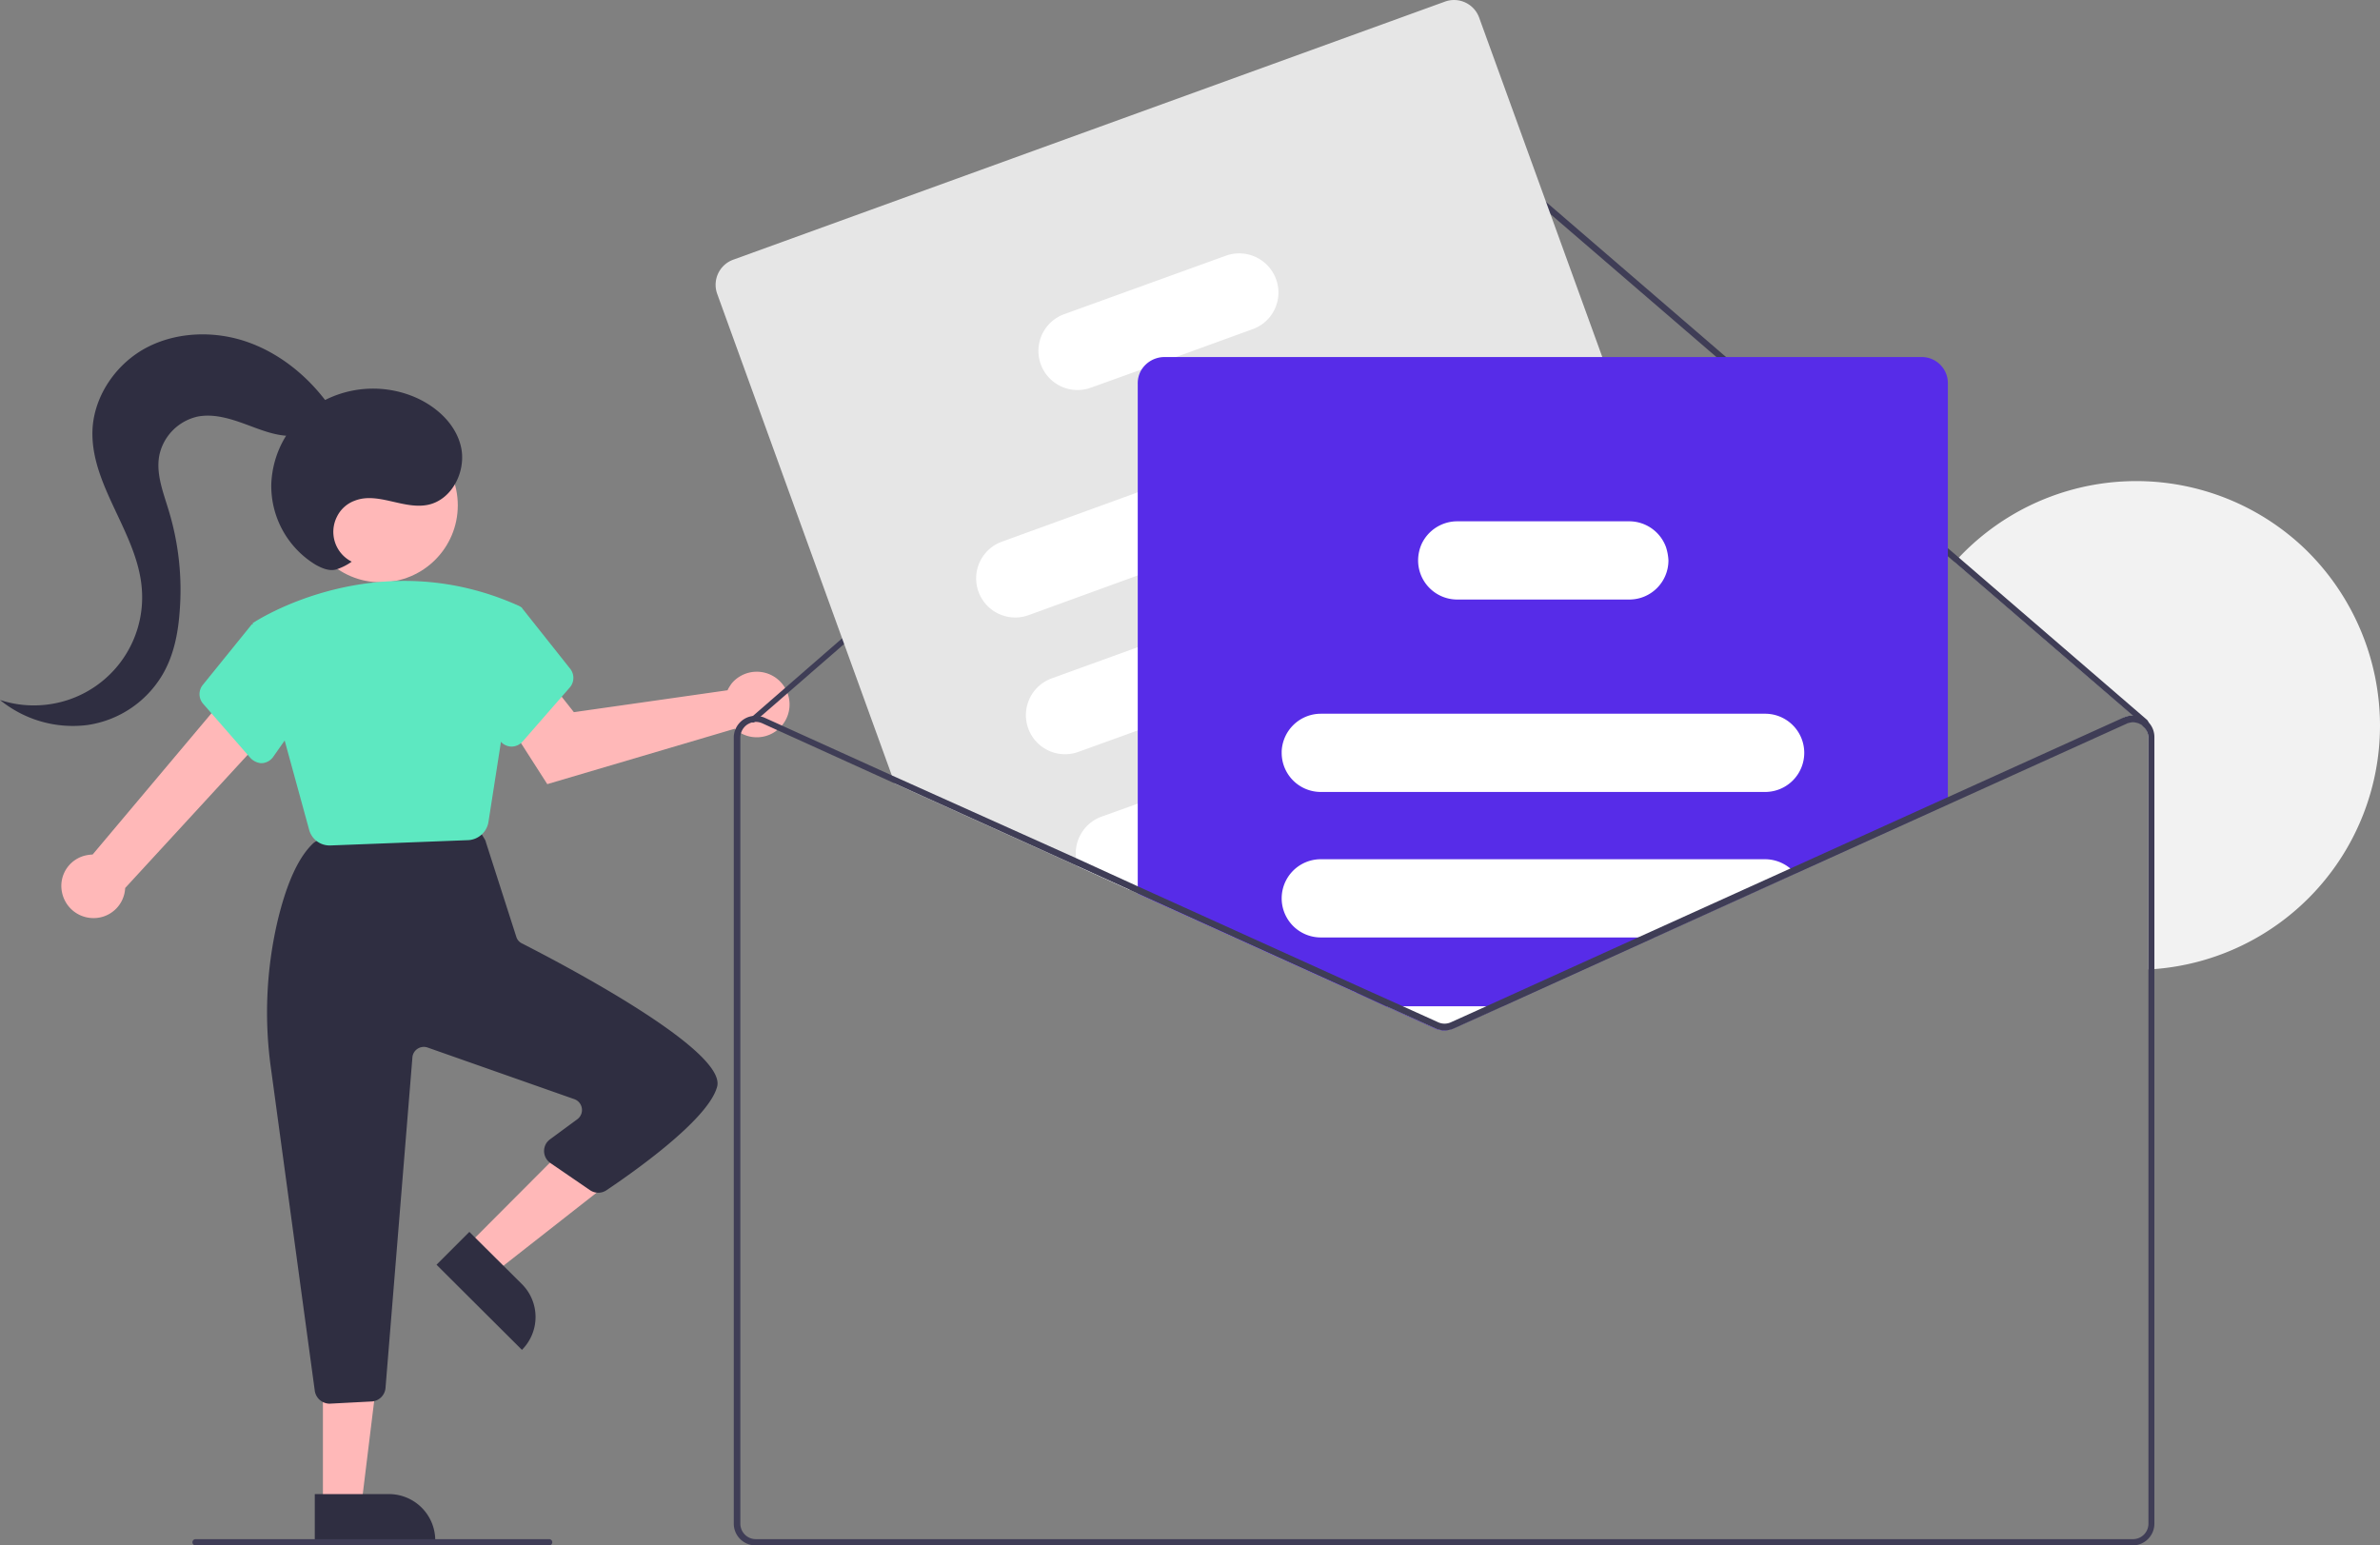 <?xml version="1.0" encoding="utf-8"?>
<svg xmlns="http://www.w3.org/2000/svg" width="760.6" height="493.909" viewBox="0 0 760.6 493.909">
  <rect x="0" y="0" width="760.6" height="493.909" fill="#808080" stroke="none"/>
  <g id="newsletter_emailing" transform="translate(0 0.009)">
    <path id="Tracé_14170" data-name="Tracé 14170" d="M760.6,231.9a78.064,78.064,0,0,1-72,77.8c-.7,0-1.3.1-2,.1v-74a5.316,5.316,0,0,0-1.8-3.9l-.2-.2-.2-.2a5.1,5.1,0,0,0-4.8-.4l-.8-1.8a7.174,7.174,0,0,1,2.9-.6l-57-49.1a19.2,19.2,0,0,1,1.4-1.5,77.946,77.946,0,0,1,110.3-2.9,78.753,78.753,0,0,1,24.2,56.7Z" fill="#f2f2f2"/>
    <path id="Tracé_14171" data-name="Tracé 14171" d="M19.8,285.1a9.979,9.979,0,0,1,8-11.8,11.018,11.018,0,0,1,1.8-.2l45-53.5L85.8,234,40,283.8a10.083,10.083,0,0,1-10.6,9.6,10.246,10.246,0,0,1-9.6-8.3Z" fill="#ffb8b8"/>
    <path id="Tracé_14172" data-name="Tracé 14172" d="M233.3,219.2a9.992,9.992,0,0,0-.8,1.4l-49.1,7-7.5-9.5-15.8,9.4,14.8,23.1,59.9-17.7a10.477,10.477,0,1,0-.7-14.8A7.634,7.634,0,0,0,233.3,219.2Z" fill="#ffb8b8"/>
    <path id="Tracé_14173" data-name="Tracé 14173" d="M149.4,398l8.7,8.7,37.5-29.4-12.8-12.8Z" fill="#ffb8b8"/>
    <path id="Tracé_14174" data-name="Tracé 14174" d="M166.8,431.4l-27.3-27.2h0L150,393.7h0l16.8,16.7a14.847,14.847,0,0,1,0,21Z" fill="#2f2e41"/>
    <path id="Tracé_14175" data-name="Tracé 14175" d="M103.2,481h12.3l5.8-47.3H103.2Z" fill="#ffb8b8"/>
    <path id="Tracé_14176" data-name="Tracé 14176" d="M139.1,492.4H100.6V477.5h23.6a14.81,14.81,0,0,1,14.9,14.9Z" fill="#2f2e41"/>
    <path id="Tracé_14177" data-name="Tracé 14177" d="M100.6,444.5l-14-103a128.671,128.671,0,0,1,2-46.7c2.9-12.3,6.7-20.8,11.5-25.3a5.671,5.671,0,0,1,2.7-1.3l46.1-4.8a4.608,4.608,0,0,1,4.5,2.3l1.5,2.5a2.994,2.994,0,0,1,.4,1l9.7,30.2a3.412,3.412,0,0,0,1.8,2.1c15.3,7.8,65.2,34.3,62.4,45.7-2.7,10.7-27.8,28.1-35.4,33.2a4.685,4.685,0,0,1-5.2,0l-12.7-8.7a4.675,4.675,0,0,1-1.2-6.5,5.731,5.731,0,0,1,1.1-1.1l8.7-6.4a3.677,3.677,0,0,0-.9-6.4l-46.9-16.5A3.672,3.672,0,0,0,132,337a2.92,2.92,0,0,0-.2.9l-8.6,105.7a4.719,4.719,0,0,1-4.4,4.3l-13.4.7h-.2A4.815,4.815,0,0,1,100.6,444.5Z" fill="#2f2e41"/>
    <circle id="Ellipse_2050" data-name="Ellipse 2050" cx="24.6" cy="24.6" r="24.6" transform="translate(97.1 136.9)" fill="#ffb8b8"/>
    <path id="Tracé_14178" data-name="Tracé 14178" d="M98.8,265.2l-18.1-66,.3-.2c.4-.3,39.4-26,85-5.3l.8.5-10.7,68.5a6.918,6.918,0,0,1-6.4,5.8l-44.1,1.7h-.3A6.751,6.751,0,0,1,98.8,265.2Z" fill="#5de8c1"/>
    <path id="Tracé_14179" data-name="Tracé 14179" d="M80,242.2,64.9,224.9a4.683,4.683,0,0,1-.1-6l15.7-19.4,12.1,3.3L99,225.2,87.3,241.9a4.747,4.747,0,0,1-3.6,2h-.3A5.3,5.3,0,0,1,80,242.2Z" fill="#5de8c1"/>
    <path id="Tracé_14180" data-name="Tracé 14180" d="M163.3,238.6a4.747,4.747,0,0,1-3.6-2L148,219.9l5.6-23.6,11.1-3,2.1,1,15.4,19.4a4.681,4.681,0,0,1-.1,6L167,237a4.79,4.79,0,0,1-3.5,1.6Z" fill="#5de8c1"/>
    <path id="Tracé_14181" data-name="Tracé 14181" d="M686.6,230.8a1.853,1.853,0,0,1-.2.7.972.972,0,0,1-1.4.1l-3.4-2.9-57-49.1L464.8,42a5,5,0,0,0-6.5,0L243.2,228.9l-1.9,1.7c-.1.1-.2.1-.2.2a.9.9,0,0,1-.5.1.713.713,0,0,1-.6-.3.972.972,0,0,1,.1-1.4h0l.3-.2L457,40.5a7,7,0,0,1,9.2,0L626,178.2l60.2,51.9A2.505,2.505,0,0,1,686.6,230.8Z" fill="#3f3d56"/>
    <path id="Tracé_14182" data-name="Tracé 14182" d="M565.1,260.4l-2.6-7.2-9.1-25-19.5-53.8-21.8-60.2L472.7,5.6A8.532,8.532,0,0,0,461.8.5L234.3,83a8.532,8.532,0,0,0-5.1,10.9L285,247.8l.9,2.6,58.6,26.5,16.5,7.5,2.7,1.2,69.7,31.6,2.7-1,45.7-16.6,69-25,9.3-3.4A8.415,8.415,0,0,0,565.1,260.4Z" fill="#e6e6e6"/>
    <path id="Tracé_14183" data-name="Tracé 14183" d="M469.7,132.2a12.541,12.541,0,0,0-16-7.5l-90,32.6-43.5,15.8a12.495,12.495,0,0,0,8.5,23.5h0l34.9-12.7,98.6-35.7A12.5,12.5,0,0,0,469.7,132.2Z" fill="#fff"/>
    <path id="Tracé_14184" data-name="Tracé 14184" d="M485.5,175.9a12.541,12.541,0,0,0-16-7.5l-15.2,5.5-90.6,32.9-27.6,10a12.495,12.495,0,0,0,8.5,23.5h0l19.1-6.9L478,191.9c.3-.1.5-.2.8-.3A12.432,12.432,0,0,0,485.5,175.9Z" fill="#fff"/>
    <path id="Tracé_14185" data-name="Tracé 14185" d="M501.6,220.1a12.541,12.541,0,0,0-16-7.5l-42.8,15.5-33.1,12-46,16.7L352,261a12.487,12.487,0,0,0-8.1,13.4,11.363,11.363,0,0,0,.6,2.5l16.5,7.5,2.7-1h0l83.5-30.3,46.9-17a12.5,12.5,0,0,0,7.5-16Z" fill="#fff"/>
    <path id="Tracé_14186" data-name="Tracé 14186" d="M407.8,89.2a12.541,12.541,0,0,0-16-7.5l-51.7,18.7a12.495,12.495,0,0,0,8.5,23.5L365,118l10.8-3.9,24.5-8.9A12.421,12.421,0,0,0,407.8,89.2Z" fill="#fff"/>
    <path id="Tracé_14187" data-name="Tracé 14187" d="M614.1,114.1h-242a8.7,8.7,0,0,0-7.2,3.9,8.215,8.215,0,0,0-1.3,4.6v163l69.7,31.6,9.8,4.5,15.5,7a7.307,7.307,0,0,0,5.8,0l15.5-7,48.5-22,45.2-20.5L622.5,257V122.6A8.346,8.346,0,0,0,614.1,114.1Z" fill="#572ce8"/>
    <path id="Tracé_14188" data-name="Tracé 14188" d="M564.1,228.1h-142a12.539,12.539,0,0,0-12.5,12v.5a12.5,12.5,0,0,0,12.5,12.5h142a12.5,12.5,0,0,0,0-25Z" fill="#fff"/>
    <path id="Tracé_14189" data-name="Tracé 14189" d="M572.2,277.6a12.662,12.662,0,0,0-8.1-3h-142a12.5,12.5,0,1,0,0,25H528.5l45.2-20.5A10.613,10.613,0,0,0,572.2,277.6Z" fill="#fff"/>
    <path id="Tracé_14190" data-name="Tracé 14190" d="M443.2,321.6l15.5,7a7.307,7.307,0,0,0,5.8,0l15.5-7Z" fill="#fff"/>
    <path id="Tracé_14191" data-name="Tracé 14191" d="M532.4,174.8a12.527,12.527,0,0,0-11.7-8.2h-55a12.58,12.58,0,0,0-11.4,7.3,13.1,13.1,0,0,0-1.1,5.2,12.5,12.5,0,0,0,12.5,12.5h55a12.5,12.5,0,0,0,12.5-12.5A16.288,16.288,0,0,0,532.4,174.8Z" fill="#fff"/>
    <path id="Tracé_14192" data-name="Tracé 14192" d="M523.6,299.6l-48.5,22-11.5,5.2a4.894,4.894,0,0,1-4.1,0L448,321.6h-4.9l15.5,7a7.307,7.307,0,0,0,5.8,0l15.5-7,48.5-22Zm0,0-48.5,22-11.5,5.2a4.894,4.894,0,0,1-4.1,0L448,321.6h-4.9l15.5,7a7.307,7.307,0,0,0,5.8,0l15.5-7,48.5-22Zm0,0-48.5,22-11.5,5.2a4.894,4.894,0,0,1-4.1,0L448,321.6h-4.9l15.5,7a7.307,7.307,0,0,0,5.8,0l15.5-7,48.5-22Zm163-68.8a10.593,10.593,0,0,0-1.2-1,6.951,6.951,0,0,0-6.7-.5L572.3,277.5l-48.6,22-48.5,22-11.5,5.2a4.894,4.894,0,0,1-4.1,0l-11.5-5.2-12-5.4-72.4-32.8h0l-19.7-9-59-26.5-40.6-18.4a4.951,4.951,0,0,0-1.3-.4,7.587,7.587,0,0,0-3-.1,6.973,6.973,0,0,0-5.6,6.9V486.9a6.957,6.957,0,0,0,7,7h440a6.957,6.957,0,0,0,7-7V235.7a6.871,6.871,0,0,0-1.9-4.9Zm0,256.1a4.951,4.951,0,0,1-5,5h-440a4.951,4.951,0,0,1-5-5V235.7a5.043,5.043,0,0,1,2.3-4.2,7.74,7.74,0,0,1,1.6-.7c.2,0,.3-.1.5-.1h.6a5.374,5.374,0,0,1,2.1.5L286,250.4l58.6,26.5,16.5,7.5,2.7,1.2,69.7,31.6,9.8,4.5,15.5,7a7.307,7.307,0,0,0,5.8,0l15.5-7,48.5-22,45.2-20.5,105.8-47.9a4.881,4.881,0,0,1,4.8.4.215.215,0,0,1,.2.2c.1.1.2.1.2.2a4.837,4.837,0,0,1,1.8,3.9Zm-163-187.3-48.5,22-11.5,5.2a4.894,4.894,0,0,1-4.1,0L448,321.6h-4.9l15.5,7a7.307,7.307,0,0,0,5.8,0l15.5-7,48.5-22Zm0,0-48.5,22-11.5,5.2a4.894,4.894,0,0,1-4.1,0L448,321.6h-4.9l15.5,7a7.307,7.307,0,0,0,5.8,0l15.5-7,48.5-22ZM361,284.4l2.7,1.2v-2.2Zm162.6,15.2-48.5,22-11.5,5.2a4.894,4.894,0,0,1-4.1,0L448,321.6h-4.9l15.5,7a7.307,7.307,0,0,0,5.8,0l15.5-7,48.5-22Z" fill="#3f3d56"/>
    <path id="Tracé_14193" data-name="Tracé 14193" d="M175.5,493.9H62.5a1,1,0,0,1,0-2h113a1,1,0,0,1,0,2Z" fill="#3f3d56"/>
    <path id="Tracé_14194" data-name="Tracé 14194" d="M112.4,179.5a10.67,10.67,0,0,1-4.7-14.4,10.2,10.2,0,0,1,5.7-5.1c7.4-2.9,15.7,3,23.5,1.3,7.7-1.7,12.2-10.9,10.4-18.6s-8.6-13.5-16-16.3a34.135,34.135,0,0,0-29.7,2.7,31.506,31.506,0,0,0-14.9,25.6,29.455,29.455,0,0,0,14.2,25.8c2,1.1,4.3,2.1,6.5,1.5A18.016,18.016,0,0,0,112.4,179.5Z" fill="#2f2e41"/>
    <path id="Tracé_14195" data-name="Tracé 14195" d="M104.4,128.5c-6.5-8.7-15.4-15.8-25.6-19.3s-22-3.2-31.6,1.7-16.8,14.9-17.6,25.7c-1.2,18,14.2,33.3,15.7,51.3a34.524,34.524,0,0,1-31.4,37.4A34.315,34.315,0,0,1,0,223.7a36.8,36.8,0,0,0,28,8,33.436,33.436,0,0,0,24-16.2c3.5-6,4.9-13,5.4-19.9a87.014,87.014,0,0,0-3.5-32.5c-1.7-5.7-4.1-11.6-3-17.5a16.075,16.075,0,0,1,12.4-12.5c5-.9,10,.6,14.7,2.3s9.5,3.8,14.5,3.9,10.5-2.2,12.5-6.8Z" fill="#2f2e41"/>
  </g>
</svg>
